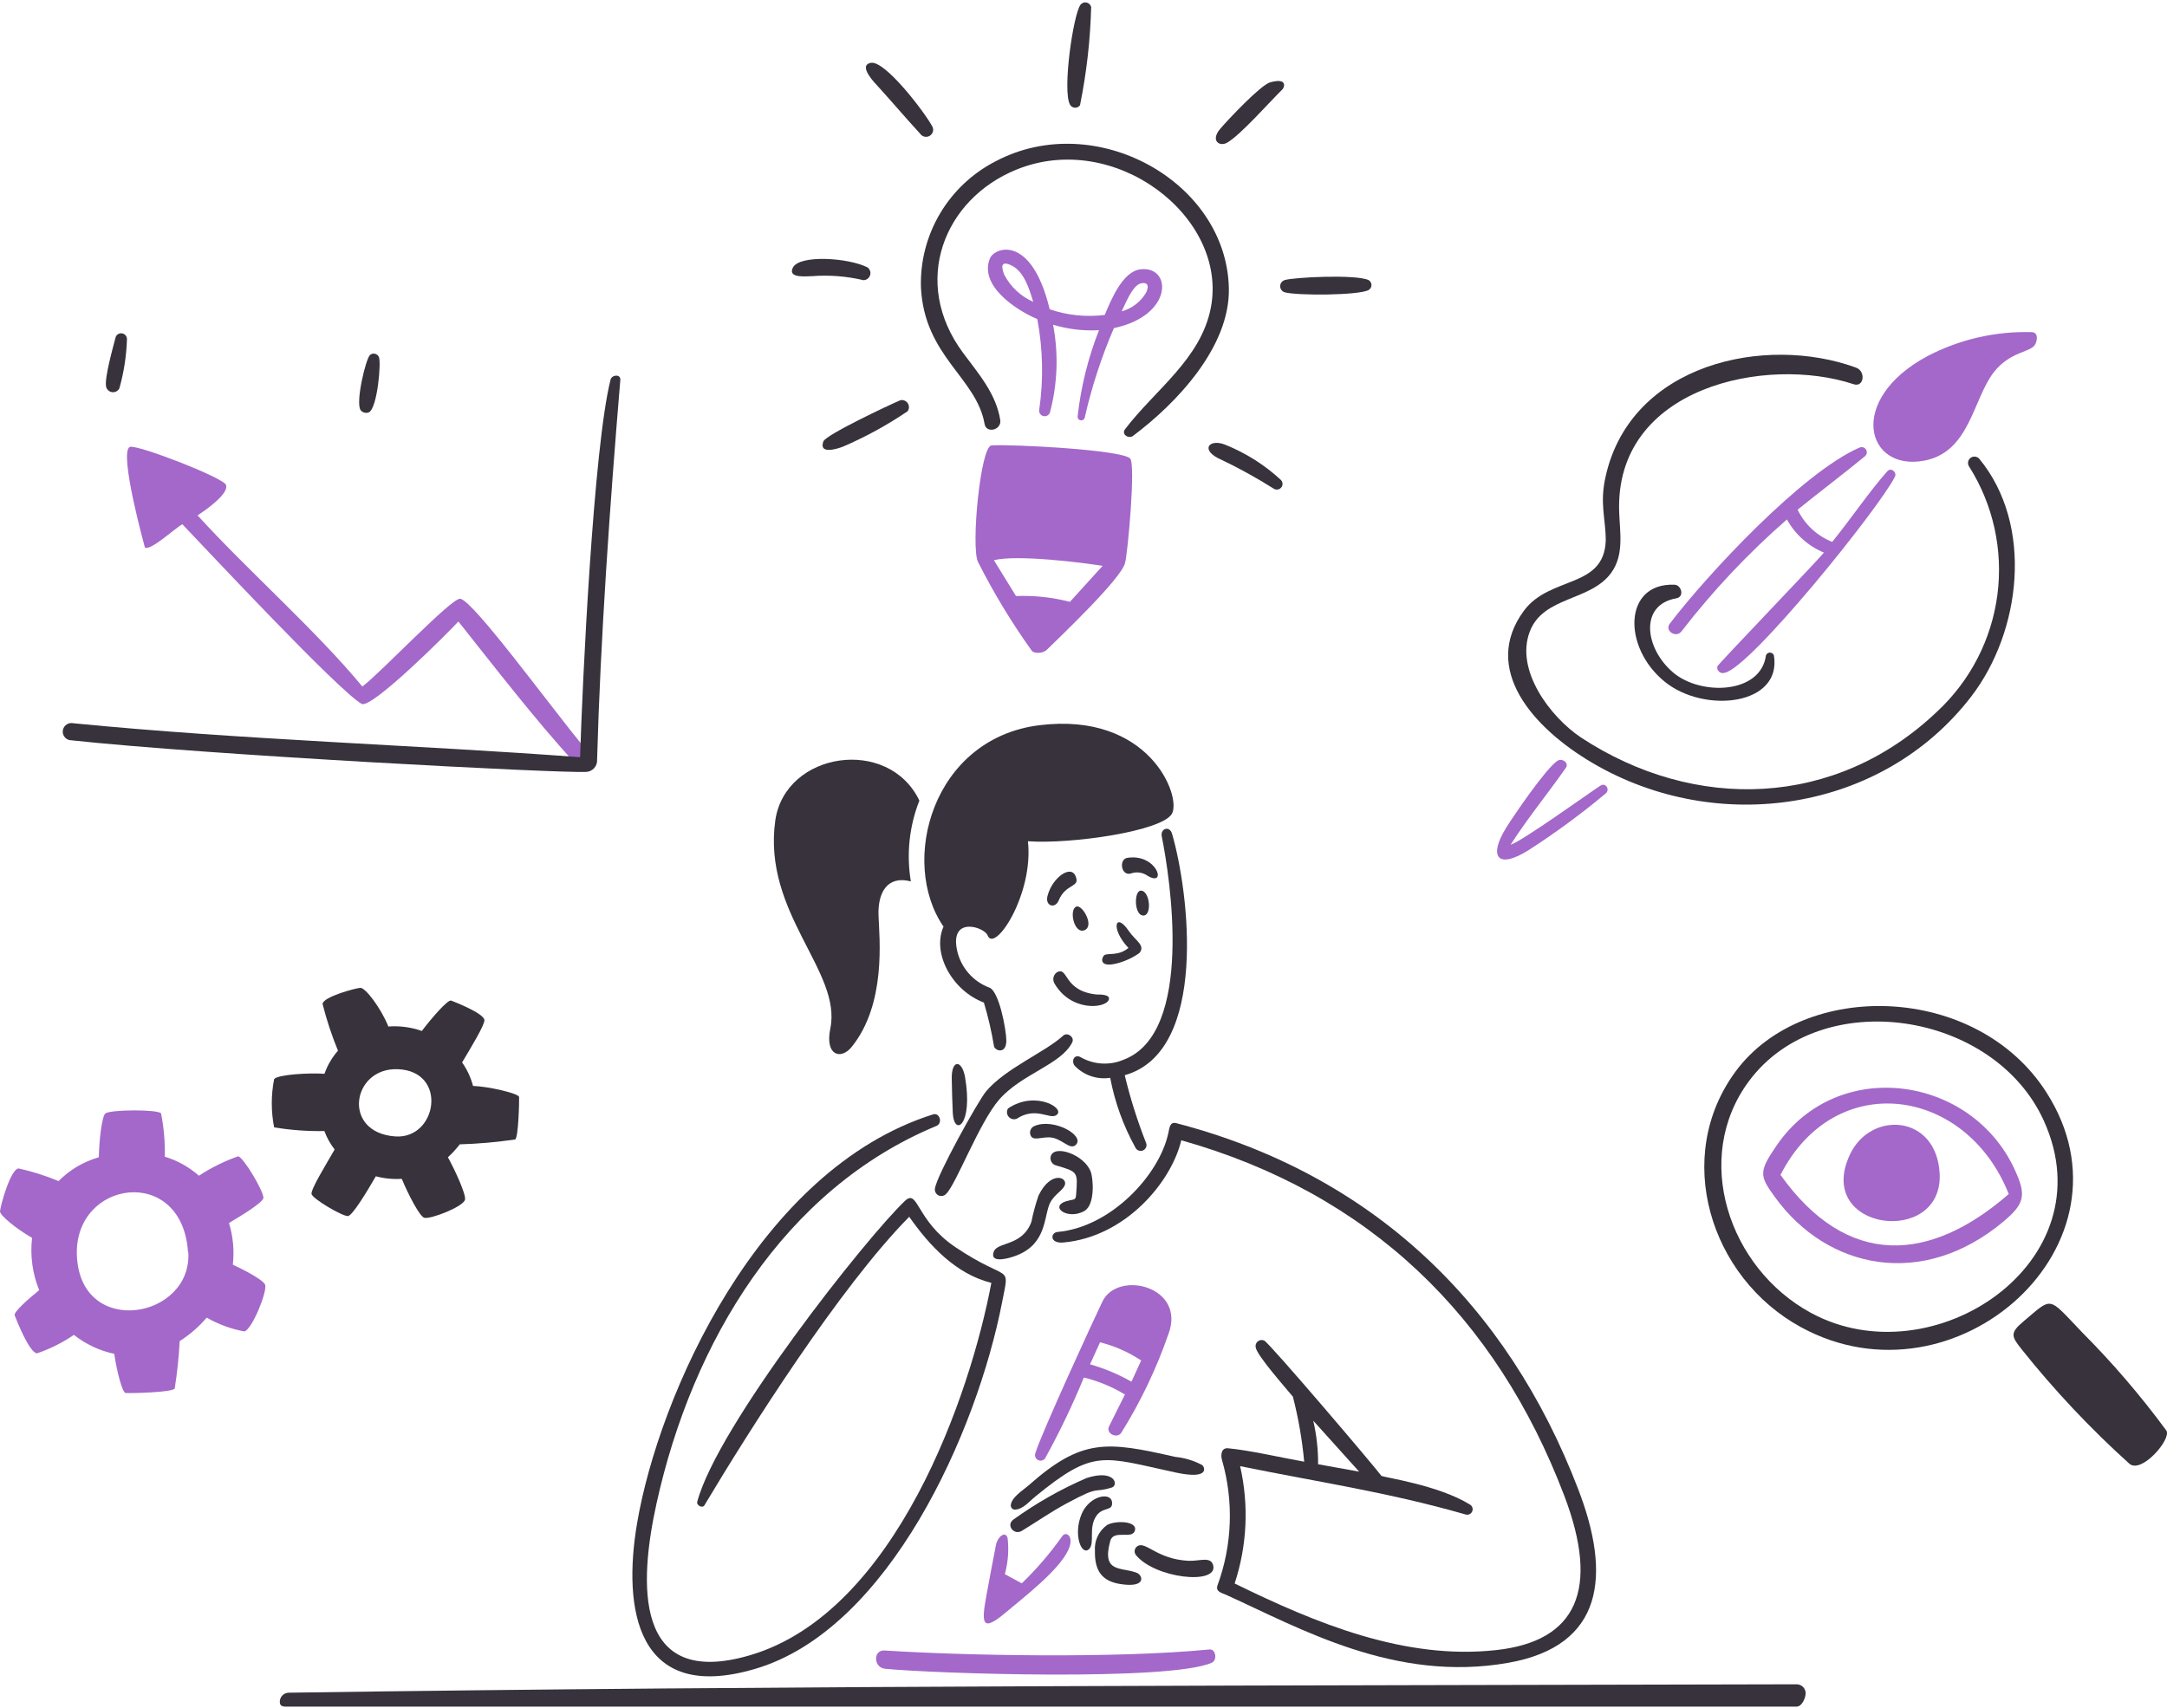 <?xml version="1.0" encoding="UTF-8"?> <svg xmlns="http://www.w3.org/2000/svg" width="510" height="402" viewBox="0 0 510 402" fill="none"><g clip-path="url(#clip0_4707_13054)"><path d="M34.111 128.92C34.111 128.92 27.859 106.323 30.568 105.209C32.24 104.576 52.522 112.421 53.19 114.144C53.727 115.541 51.285 118.172 46.501 121.332C58.526 134.527 74.277 148.31 85.28 161.617C89.543 158.439 106.432 140.534 108.337 140.951C111.558 141.667 128.201 164.545 137.614 176.127C138.972 177.791 136.428 180.836 134.992 179.271C126.327 169.903 115.695 156.126 107.881 146.309C105.626 148.788 87.414 167.008 85.108 165.693C79.624 162.582 48.737 129.503 42.92 123.413C41.152 124.361 35.566 129.636 34.111 128.92Z" fill="#A368C9"></path><path d="M67.953 398.482C186.212 396.743 304.51 396.818 422.779 396.503C423.058 396.496 423.336 396.543 423.596 396.643C423.856 396.743 424.094 396.893 424.296 397.085C424.498 397.276 424.66 397.506 424.773 397.76C424.886 398.014 424.947 398.287 424.953 398.565C424.983 399.732 424.054 401.722 422.879 401.751H68.055C66.864 401.778 65.876 401.864 65.849 400.683C65.84 400.401 65.888 400.119 65.99 399.855C66.091 399.591 66.244 399.35 66.44 399.145C66.635 398.941 66.87 398.777 67.13 398.663C67.39 398.549 67.669 398.487 67.953 398.482Z" fill="#37323B"></path><path d="M224.231 261.97C224.094 259.323 224.064 256.695 223.997 254.048C223.863 249.389 226.373 249.373 227.124 253.567C229.081 264.973 224.529 267.729 224.231 261.97Z" fill="#37323B"></path><path d="M255.201 285.083C251.049 287.447 246.252 283.635 251.857 282.554C252.893 282.353 253.177 282.369 253.261 281.272C253.679 275.831 253.712 275.865 248.528 274.351C248.079 274.231 247.697 273.938 247.464 273.537C247.232 273.137 247.168 272.661 247.288 272.214C248.064 269.34 255.177 271.789 256.683 275.801C257.273 277.179 257.829 283.585 255.201 285.083Z" fill="#37323B"></path><path d="M233.881 294.652C234.745 292.285 240.57 293.452 242.739 287.645C243.155 285.547 243.714 283.479 244.411 281.456C247.363 275.332 251.634 277.196 250.493 279.242C249.76 280.578 247.669 281.456 246.835 283.9C245.613 287.528 245.914 293.653 237.977 295.982C236.857 296.316 232.888 297.36 233.881 294.652Z" fill="#37323B"></path><path d="M237.241 260.939C243.812 256.478 251.269 261.188 248.445 262.603C246.872 263.434 243.662 260.488 239.281 263.367C238.954 263.498 238.593 263.522 238.25 263.437C237.908 263.351 237.602 263.16 237.375 262.89C237.149 262.621 237.014 262.287 236.99 261.936C236.966 261.586 237.054 261.237 237.241 260.939Z" fill="#37323B"></path><path d="M253.121 269.575C251.663 270.836 249.776 267.729 246.816 267.743C244.641 267.743 242.937 268.693 242.47 267.045C242.366 266.655 242.409 266.24 242.59 265.879C242.772 265.518 243.079 265.234 243.455 265.082C247.975 263.087 255.596 267.422 253.121 269.575Z" fill="#37323B"></path><path d="M235.137 258.875C230.458 264.268 224.988 278.844 222.68 281.045C222.461 281.29 222.168 281.459 221.845 281.524C221.522 281.59 221.186 281.549 220.888 281.409C220.59 281.268 220.346 281.035 220.193 280.744C220.04 280.454 219.985 280.121 220.038 279.798C220.441 276.702 230.222 259.147 232.045 256.952C236.608 251.492 246.003 247.683 250.236 243.788C251.191 242.907 253.03 244.189 252.313 245.453C249.632 250.656 240.419 252.803 235.137 258.875Z" fill="#37323B"></path><path d="M276.705 346.65C259.442 342.929 257.542 340.942 243.595 352.355C242.156 353.523 240.704 355.384 238.747 355.384C238.618 355.367 238.494 355.326 238.381 355.261C238.268 355.196 238.169 355.11 238.09 355.007C238.011 354.905 237.953 354.787 237.919 354.662C237.885 354.537 237.877 354.407 237.894 354.278C238.178 352.366 240.637 350.942 242.006 349.738C254.622 338.556 260.401 339.272 276.57 342.966C278.789 343.182 280.943 343.832 282.908 344.879C283.541 345.336 284.862 348.407 276.705 346.65Z" fill="#37323B"></path><path d="M285.533 368.547C286.606 373.206 271.688 371.576 267.28 366.002C267.065 365.683 266.986 365.293 267.06 364.916C267.134 364.54 267.355 364.207 267.675 363.993C269.605 362.695 272.238 367.065 279.703 367.431C282.339 367.543 285.015 366.298 285.533 368.547Z" fill="#37323B"></path><path d="M263.694 372.907C259.23 372.207 257.609 369.677 257.692 365.118C257.601 363.937 257.817 362.753 258.321 361.68C258.825 360.608 259.598 359.683 260.567 358.995C262.508 357.914 267.691 358.015 267.106 360.278C266.521 362.54 262.089 359.96 261.303 362.74C259.179 370.46 263.987 368.814 267.573 370.278C268.995 370.874 269.849 373.871 263.694 372.907Z" fill="#37323B"></path><path d="M254.565 356.399C256.404 352.064 261.405 351.193 261.705 353.554C262.006 355.915 259.558 354.585 258.009 356.882C256.103 359.708 257.724 363.205 256.337 364.653C254.53 366.418 252.509 361.247 254.565 356.399Z" fill="#37323B"></path><path d="M240.468 360.392C238.675 361.482 236.723 359.097 238.444 357.764C243.826 353.876 249.619 350.585 255.719 347.948C262.408 345.784 263.278 349.612 261.702 350.162C256.922 351.658 259.348 349.428 250.901 353.987C247.307 355.934 243.936 358.282 240.468 360.392Z" fill="#37323B"></path><path d="M354.976 391.444C328.319 396.158 305.981 383.337 288.625 375.468C287.506 374.968 286.035 374.72 286.537 373.222C290.01 363.757 290.386 353.441 287.611 343.751C287.227 342.52 287.428 340.792 289.017 340.941C294.034 341.406 301.456 343.121 306.942 344.101C306.463 338.937 305.574 333.818 304.282 328.793C302.494 326.63 295.921 319.209 295.537 317.246C295.469 316.984 295.477 316.708 295.56 316.45C295.643 316.193 295.798 315.964 296.006 315.789C296.214 315.615 296.468 315.504 296.737 315.467C297.007 315.43 297.281 315.47 297.529 315.582C298.898 316.298 323.547 345.282 325.101 347.429C325.686 347.814 338.479 349.566 345.968 354.203C346.234 354.364 346.433 354.616 346.527 354.912C346.621 355.207 346.604 355.527 346.48 355.811C346.355 356.095 346.131 356.325 345.85 356.458C345.568 356.59 345.248 356.617 344.948 356.532C326.695 351.276 310.034 348.861 291.86 345.151C293.955 354.304 293.509 363.852 290.571 372.773C309.583 382.076 330.566 390.843 352.155 388.447C371.135 386.35 376.552 374.154 368.123 352.04C352.123 310.042 322.358 280.938 278.014 268.434C275.623 278.419 264.787 291.181 250.305 292.496C246.964 292.813 247.197 290.164 248.918 290.014C261.292 288.916 272.807 276.787 274.971 266.72C275.239 265.491 275.322 264.008 276.85 264.409C323.117 276.472 354.769 307.107 371.425 350.568C379.223 370.791 377.497 387.458 354.976 391.444ZM310.212 344.7L319.875 346.446L309.073 334.448C309.852 337.805 310.234 341.241 310.212 344.686V344.7Z" fill="#37323B"></path><path d="M219.617 262.336C221.155 261.853 221.925 264.417 220.403 265.047C184.553 279.907 162.934 315.782 154.522 353.888C150.442 372.356 148.853 397.865 176.626 389.63C210.984 379.429 228.461 327.912 233.312 302.005C224.95 299.924 218.715 293.203 213.985 286.445C197.566 303.086 176.261 336.83 165.761 354.404C165.342 355.101 163.882 354.404 164.088 353.57C168.77 335.749 203.903 291.304 212.997 282.685C216.125 279.746 215.523 287.311 224.837 293.585C237.698 302.237 237.679 297.095 235.843 306.564C229.892 337.164 209.188 383.556 177.786 392.854C149.712 401.174 146.518 378.662 149.945 358.546C155.021 328.678 178.417 275.315 219.617 262.336Z" fill="#37323B"></path><path d="M248.094 231.386C247.885 230.957 247.837 230.468 247.96 230.006C248.082 229.545 248.367 229.143 248.762 228.873C251.47 227.46 250.185 233.299 258.076 234.116C258.728 234.116 261.421 234.033 260.951 235.348C260.199 237.428 251.94 238.24 248.094 231.386Z" fill="#37323B"></path><path d="M249.146 212.002C248.324 213.997 245.925 213.3 246.521 210.952C247.627 206.542 252.19 203.332 253.21 206.444C254.163 208.957 250.813 207.955 249.146 212.002Z" fill="#37323B"></path><path d="M262.658 226.843C258.379 227.871 259.313 225.179 259.974 224.813C260.943 224.332 263.318 225.064 265.576 223.152C261.211 218.541 262.532 214.465 265.726 219.257C267.181 221.394 269.688 222.585 268.142 224.364C266.487 225.526 264.626 226.367 262.658 226.843Z" fill="#37323B"></path><path d="M269.095 215.528C266.923 215.555 266.821 209.74 268.477 209.67C270.584 209.571 271.221 215.504 269.095 215.528Z" fill="#37323B"></path><path d="M266.086 205.645C263.861 206.23 263.259 202.317 265.299 201.951C272.278 200.837 274.748 208.896 270.15 206.212C269.574 205.787 268.9 205.513 268.19 205.414C267.48 205.315 266.757 205.395 266.086 205.645Z" fill="#37323B"></path><path d="M255.25 218.974C252.756 220.016 251.492 213.982 253.371 213.399C254.783 213.017 257.62 217.983 255.25 218.974Z" fill="#37323B"></path><path d="M322.105 68.27C319.743 69.574 305.098 69.606 302.339 68.805C302.033 68.709 301.765 68.518 301.576 68.261C301.386 68.003 301.284 67.692 301.284 67.373C301.284 67.054 301.386 66.743 301.576 66.485C301.765 66.228 302.033 66.037 302.339 65.941C304.363 65.276 319.061 64.528 322.105 65.941C322.308 66.061 322.476 66.232 322.593 66.436C322.71 66.64 322.771 66.871 322.771 67.106C322.771 67.341 322.71 67.572 322.593 67.776C322.476 67.98 322.308 68.151 322.105 68.27Z" fill="#37323B"></path><path d="M266.655 102.613C265.632 103.377 263.845 102.263 264.776 101.048C271.822 91.763 282.647 84.543 284.98 72.387C289.044 51.039 262.357 30.504 239.23 39.922C222.159 46.846 214.283 66.414 226.671 83.087C230.268 87.927 234.434 92.703 235.403 98.86C235.786 101.24 232.058 102.188 231.706 99.725C229.785 88.894 217.542 83.886 216.742 67.672C216.556 61.561 218.116 55.522 221.241 50.257C224.366 44.992 228.928 40.718 234.396 37.93C257.808 25.616 288.708 42.722 289.21 67.881C289.495 81.613 276.957 94.907 266.655 102.613Z" fill="#37323B"></path><path d="M288.792 33.592C287.023 34.593 284.846 33.143 287.119 30.386C288.977 28.207 296.718 19.969 298.959 19.371C303.273 18.206 302.18 20.752 301.818 21.035C298.675 24.125 291.905 31.831 288.792 33.592Z" fill="#37323B"></path><path d="M251.806 24.606C249.999 21.243 252.573 3.505 254.281 1.127C254.444 0.912 254.665 0.747 254.919 0.653C255.173 0.558 255.448 0.538 255.713 0.594C255.978 0.65 256.222 0.78 256.415 0.97C256.608 1.159 256.743 1.399 256.804 1.662C256.601 9.427 255.723 17.16 254.179 24.775C254.041 24.97 253.855 25.126 253.639 25.228C253.422 25.33 253.183 25.375 252.944 25.358C252.705 25.341 252.475 25.263 252.276 25.131C252.076 25 251.914 24.819 251.806 24.606Z" fill="#37323B"></path><path d="M288.392 104.707C293.237 106.658 297.68 109.478 301.501 113.027C301.714 113.264 301.835 113.569 301.842 113.886C301.849 114.204 301.743 114.513 301.541 114.76C301.34 115.006 301.057 115.173 300.743 115.23C300.429 115.288 300.105 115.232 299.829 115.073C295.889 112.583 291.808 110.322 287.605 108.302C282.172 106.008 284.542 103.131 288.392 104.707Z" fill="#37323B"></path><path d="M203.213 65.957C199.274 65.023 195.213 64.702 191.175 65.007C190.004 65.007 185.202 65.64 186.628 62.944C188.297 59.931 199.633 60.666 204.166 62.944C204.45 63.15 204.661 63.439 204.77 63.77C204.88 64.102 204.882 64.459 204.777 64.791C204.672 65.124 204.464 65.416 204.184 65.625C203.903 65.834 203.564 65.95 203.213 65.957Z" fill="#37323B"></path><path d="M216.557 31.479C213.212 27.836 210.037 24.091 206.725 20.447C206.005 19.665 201.842 15.455 204.886 14.806C208.23 14.039 217.609 26.455 219.3 29.567C219.43 29.745 219.523 29.949 219.574 30.164C219.625 30.379 219.632 30.602 219.595 30.82C219.558 31.038 219.478 31.247 219.36 31.433C219.241 31.62 219.086 31.782 218.904 31.909C218.722 32.035 218.517 32.125 218.3 32.172C218.083 32.219 217.859 32.223 217.64 32.183C217.422 32.143 217.213 32.06 217.027 31.939C216.842 31.818 216.682 31.662 216.557 31.479Z" fill="#37323B"></path><path d="M193.781 103.906C194.345 102.373 209.202 95.358 211.926 94.204C212.256 94.142 212.596 94.179 212.904 94.311C213.212 94.444 213.473 94.665 213.653 94.946C213.833 95.228 213.924 95.556 213.915 95.89C213.905 96.223 213.795 96.546 213.599 96.817C208.815 100.063 203.731 102.849 198.417 105.137C196.943 105.709 192.63 107.034 193.781 103.906Z" fill="#37323B"></path><path d="M17.324 170.269C57.187 174.18 98.003 175.36 136.53 178.256C136.997 161.799 139.673 105.044 143.702 89.351C144.005 88.186 146.118 88.037 145.991 89.434C143.551 118.672 141.31 150.452 140.526 178.857C140.57 179.57 140.328 180.272 139.852 180.808C139.377 181.344 138.707 181.67 137.99 181.715C132.297 182.07 48.984 177.77 16.395 174.236C16.128 174.18 15.874 174.072 15.65 173.918C15.425 173.763 15.234 173.566 15.088 173.336C14.941 173.107 14.842 172.851 14.796 172.583C14.751 172.316 14.759 172.042 14.822 171.777C14.885 171.513 15 171.263 15.161 171.044C15.321 170.825 15.525 170.639 15.759 170.499C15.992 170.359 16.252 170.267 16.522 170.229C16.793 170.19 17.068 170.206 17.332 170.275L17.324 170.269Z" fill="#37323B"></path><path d="M86.85 97.054C86.529 97.192 86.172 97.227 85.829 97.152C85.487 97.078 85.177 96.899 84.942 96.64C83.541 95.142 86.032 84.543 87.089 83.552C87.245 83.423 87.428 83.332 87.624 83.283C87.821 83.235 88.026 83.231 88.224 83.273C88.422 83.315 88.608 83.4 88.768 83.523C88.928 83.647 89.058 83.805 89.148 83.985C89.776 85.091 88.847 95.925 86.85 97.054Z" fill="#37323B"></path><path d="M24.963 90.999C24.571 88.875 26.635 81.65 27.223 79.35C27.334 79.053 27.545 78.803 27.82 78.644C28.095 78.485 28.417 78.426 28.731 78.477C29.045 78.528 29.332 78.686 29.541 78.925C29.751 79.163 29.871 79.466 29.881 79.783C29.767 83.724 29.165 87.636 28.09 91.431C27.931 91.737 27.68 91.986 27.372 92.144C27.065 92.302 26.716 92.362 26.373 92.314C26.03 92.267 25.711 92.115 25.458 91.879C25.206 91.644 25.033 91.336 24.963 90.999Z" fill="#37323B"></path><path d="M408.518 252.17C424.543 230.534 465.184 231.421 481.623 257.163C504.438 292.854 460.254 332.338 423.834 312.422C402.43 300.742 393.607 272.292 408.518 252.17ZM481.054 263.923C469.342 237.952 428.548 231.777 411.643 254.473C398.082 272.676 406.961 298.634 426.175 309.049C454.818 324.635 496.077 297.25 481.054 263.934V263.923Z" fill="#37323B"></path><path d="M476.222 311.073C483.177 305.25 481.824 305.082 489.949 313.571C497.153 320.798 503.804 328.55 509.847 336.764C511.135 338.778 503.942 347.096 501.118 344.553C491.941 336.279 483.462 327.268 475.768 317.612C473.412 314.634 472.945 313.817 476.222 311.073Z" fill="#37323B"></path><path d="M216.374 188.473C213.991 194.515 213.298 201.088 214.366 207.491C208.765 206.027 206.558 210.205 206.759 215.528C206.961 220.852 208.638 236.344 200.422 246.478C197.944 249.539 194.117 248.559 195.405 242.17C198.245 228.708 179.402 215.013 182.462 193.15C184.803 176.926 209.132 173.314 216.374 188.473Z" fill="#37323B"></path><path d="M267.189 270.107C264.363 264.994 262.37 259.467 261.284 253.733C259.763 253.965 258.208 253.827 256.752 253.332C255.296 252.836 253.982 251.998 252.922 250.888C252.088 249.806 252.74 248.193 254.176 248.791C255.71 249.701 257.438 250.237 259.219 250.356C261.001 250.475 262.785 250.173 264.427 249.475C281.147 243.201 275.33 206.326 273.422 196.927C273.038 194.995 275.263 194.33 275.838 196.262C279.818 209.921 284.483 247.547 264.703 253.118C266 258.53 267.676 263.845 269.718 269.025C269.789 269.19 269.827 269.368 269.829 269.547C269.832 269.727 269.798 269.906 269.732 270.073C269.596 270.41 269.332 270.68 268.997 270.824C268.661 270.967 268.283 270.972 267.944 270.838C267.605 270.703 267.333 270.44 267.189 270.107Z" fill="#37323B"></path><path d="M244.682 170.718C270.45 167.569 278.041 187.359 275.835 191.518C273.628 195.677 251.945 198.772 241.922 198.04C243.31 210.504 234.098 224.514 232.426 220.189C231.706 218.274 223.63 215.579 225.203 223.517C225.604 225.537 226.517 227.422 227.854 228.994C229.191 230.566 230.909 231.772 232.844 232.5C235.118 233.302 236.822 242.351 236.841 244.964C236.841 248.292 234.13 247.368 233.932 246.278C233.363 242.809 232.569 239.38 231.556 236.013C224.04 233.184 219.284 224.364 222.059 218.14C211.575 202.934 219.418 173.808 244.682 170.718Z" fill="#37323B"></path><path d="M76.366 252.784C77.062 250.784 78.141 248.936 79.544 247.343C78.076 243.767 76.863 240.092 75.915 236.347C75.998 234.682 83.605 232.634 84.794 232.551C85.983 232.468 89.642 237.276 91.397 241.654C94.067 241.452 96.75 241.808 99.273 242.701C101.514 239.763 105.377 235.246 106.179 235.548C106.982 235.85 113.856 238.542 114.006 240.123C114.122 241.237 110.785 246.678 108.756 250.105C109.936 251.787 110.807 253.662 111.33 255.645C114.876 255.747 122.115 257.395 122.166 258.26C122.217 259.126 122.016 267.943 121.23 268.242C116.914 268.881 112.564 269.265 108.203 269.391C107.368 270.488 106.433 271.507 105.412 272.436C107.084 275.449 109.725 281.221 109.438 282.42C109.035 284.084 101.361 287.063 99.855 286.681C98.768 286.397 96.044 281.106 94.557 277.511C92.503 277.643 90.441 277.441 88.453 276.912C86.228 280.756 82.867 286.28 81.863 286.28C80.443 286.28 73.504 282.172 73.319 281.071C73.134 279.971 76.664 274.249 78.755 270.606C77.735 269.287 76.921 267.823 76.339 266.263C72.379 266.332 68.422 266.043 64.515 265.397C63.78 261.65 63.78 257.796 64.515 254.048C65.296 252.953 72.82 252.517 76.366 252.784ZM93.655 251.703C82.786 251.254 80.362 266.661 93.037 267.529C102.886 268.202 105.489 252.186 93.655 251.703Z" fill="#37323B"></path><path d="M374.984 179.722C360.49 171.255 348.633 157.341 358.648 143.78C364.752 135.5 377.494 138.654 377.91 127.273C377.91 122.016 376.407 118.522 377.91 112.031C383.915 85.542 415.489 78.752 436.804 86.538C439.193 87.404 438.683 91.266 436.251 90.449C415.835 83.646 379.95 90.999 381.072 120.616C381.255 125.424 382.226 130.601 379.249 134.773C374.399 141.595 363.246 140.281 360.036 148.663C356.525 157.817 364.918 168.832 372.093 173.624C398.847 191.195 432.037 190.262 455.932 167.481C463.71 160.236 468.714 150.525 470.085 140.011C471.456 129.498 469.11 118.837 463.448 109.857C463.223 109.542 463.129 109.153 463.186 108.771C463.242 108.389 463.444 108.043 463.75 107.805C464.056 107.568 464.442 107.456 464.828 107.495C465.214 107.533 465.571 107.718 465.823 108.011C478.648 123.568 475.723 148.628 463.901 164.003C442.981 191.187 404.199 196.785 374.984 179.722Z" fill="#37323B"></path><path d="M393.868 158.396C400.361 163.816 414.386 163.388 415.61 154.304C415.674 154.106 415.8 153.934 415.969 153.812C416.137 153.69 416.341 153.625 416.549 153.625C416.758 153.625 416.961 153.69 417.13 153.812C417.299 153.934 417.424 154.106 417.489 154.304C419.411 166.057 401.134 168.065 391.803 160.493C381.773 152.373 382.089 137.198 394.045 137.647C395.717 137.647 396.504 140.51 394.512 140.852C385.721 142.369 387.085 152.725 393.868 158.396Z" fill="#37323B"></path><path d="M208.23 388.545C226.105 389.723 262.39 390.477 284.714 388.3C286.102 388.166 286.569 390.843 285.165 391.441C275.132 395.819 219.684 393.989 208.246 392.841C205.573 392.557 205.42 388.361 208.23 388.545Z" fill="#A368C9"></path><path d="M263.912 337.263C262.951 338.778 260.199 337.512 261.002 335.818C262.223 333.286 263.493 330.826 264.76 328.294C261.76 326.468 258.494 325.117 255.078 324.287C252.409 330.803 249.362 337.16 245.952 343.324C245.768 343.571 245.503 343.746 245.204 343.817C244.904 343.889 244.588 343.853 244.312 343.716C244.036 343.578 243.818 343.349 243.696 343.067C243.573 342.785 243.555 342.469 243.643 342.175C244.948 337.717 257.488 310.462 259.461 306.383C263.106 298.88 279.276 302.854 274.962 314.129C272.156 322.226 268.449 329.985 263.912 337.263ZM258.895 315.983L256.538 321.175C259.941 322.145 263.215 323.518 266.287 325.267C267.055 323.603 267.809 321.939 268.577 320.275C265.616 318.312 262.342 316.864 258.895 315.991V315.983Z" fill="#A368C9"></path><path d="M249.999 361.624C250.88 360.365 252.952 361.624 251.387 364.952C249.162 369.712 240.972 376.002 236.705 379.595C231.068 384.355 230.955 382.191 232.125 375.735C232.861 371.758 233.596 367.764 234.383 363.771C234.799 361.658 236.688 360.299 237.142 362.107C237.466 364.946 237.243 367.821 236.487 370.577L240.468 372.741C243.994 369.346 247.186 365.623 249.999 361.624Z" fill="#A368C9"></path><path d="M233.347 104.859C238.111 104.549 263.861 105.858 265.968 107.92C267.31 109.218 265.45 129.968 264.781 132.532C263.812 136.309 249.731 149.654 246.389 152.947C245.369 153.946 243.262 153.863 242.808 153.163C238.058 146.524 233.827 139.532 230.152 132.249C228.496 128.669 230.754 105.028 233.347 104.859ZM239.115 140.318C243.39 140.148 247.666 140.608 251.806 141.683C254.358 138.853 256.921 136.03 259.496 133.213C254.699 132.43 239.432 130.518 233.913 131.877C235.665 134.73 237.399 137.544 239.115 140.318Z" fill="#A368C9"></path><path d="M262.156 77.237C259.229 84.025 256.934 91.065 255.301 98.27C255.259 98.49 255.13 98.685 254.944 98.812C254.757 98.938 254.528 98.986 254.306 98.944C254.084 98.902 253.888 98.775 253.761 98.589C253.634 98.403 253.586 98.175 253.628 97.954C254.403 91.023 256.09 84.223 258.645 77.729C254.996 77.934 251.34 77.5 247.841 76.447C249.148 83.293 248.897 90.344 247.106 97.081C247.008 97.387 246.801 97.646 246.523 97.808C246.245 97.971 245.916 98.025 245.6 97.961C245.285 97.896 245.004 97.718 244.813 97.46C244.621 97.201 244.533 96.882 244.564 96.563C245.61 89.439 245.463 82.192 244.129 75.117C238.747 72.835 230.453 67.079 232.96 60.872C234.082 58.094 242.808 55.163 247.039 72.803C251.198 74.233 255.633 74.69 259.998 74.139C261.536 70.48 264.212 63.941 268.359 63.406C275.816 62.445 276.302 74.256 262.156 77.237ZM238.028 62.477C235.612 61.326 235.553 62.661 236.356 64.691C237.835 67.516 240.234 69.757 243.16 71.049C242.274 68.134 241.072 63.938 238.028 62.477ZM268.241 66.804C266.435 67.52 264.983 71.246 263.979 73.295C266.394 72.639 268.454 71.066 269.715 68.914C270.885 66.489 269.213 66.422 268.241 66.804Z" fill="#A368C9"></path><path d="M474.182 275.39C476.866 281.267 476.622 283.278 471.522 287.554C452.545 303.477 430.105 298.917 417.714 281.795C414.085 276.803 413.868 275.858 418.133 269.647C432.579 248.575 464.057 253.204 474.182 275.39ZM472.759 281.096C462.728 255.771 431.828 251.463 419.035 276.587C434.754 298.61 454.169 297.28 472.759 281.088V281.096Z" fill="#A368C9"></path><path d="M456.49 276.264C457.376 293.538 426.993 289.886 435.339 271.87C440.211 261.338 455.779 262.337 456.49 276.264Z" fill="#A368C9"></path><path d="M0 285.182C0.099 283.817 2.478 275.198 4.381 275.067C7.596 275.774 10.741 276.77 13.775 278.043C16.399 275.393 19.664 273.461 23.256 272.433C23.358 268.138 23.992 262.7 24.829 262.099C26.099 261.201 37.085 261.135 37.904 262.099C38.568 265.457 38.865 268.878 38.79 272.3C41.758 273.201 44.496 274.728 46.818 276.776C49.691 274.89 52.785 273.359 56.03 272.217C57.284 272.366 62.016 280.372 62 281.985C62 282.899 57.837 285.578 53.891 287.91C54.865 291.085 55.172 294.427 54.793 297.726C58.406 299.39 62.166 301.535 62.419 302.502C62.87 304.166 59.327 312.983 57.501 313.435C54.386 312.858 51.391 311.761 48.643 310.189C46.81 312.332 44.67 314.193 42.29 315.713C42.095 319.446 41.704 323.167 41.12 326.86C40.749 327.776 30.852 328.027 29.577 327.928C28.81 327.928 27.489 322.853 26.893 318.71C23.424 317.972 20.174 316.445 17.396 314.249C14.708 316.081 11.784 317.543 8.702 318.595C6.88 318.411 3.903 310.806 3.452 309.642C3.184 308.926 6.244 306.129 9.22 303.72C7.638 299.819 7.064 295.585 7.548 291.406C3.594 289.144 0 286.075 0 285.182ZM44.244 294.699C42.856 274.1 17.372 277.727 18.092 295.581C18.929 315.184 45.366 310.475 44.311 294.699H44.244Z" fill="#A368C9"></path><path d="M469.232 87.636C464.312 93.969 463.614 106.39 452.896 108.436C439.166 111.067 434.501 94.06 453.664 83.811C461.186 79.896 469.59 77.959 478.077 78.186C479.65 78.186 479.531 79.85 479.064 80.9C478.227 83.028 473.226 82.502 469.232 87.636Z" fill="#A368C9"></path><path d="M437.612 105.375C437.877 105.251 438.177 105.226 438.458 105.304C438.74 105.382 438.984 105.558 439.146 105.8C439.309 106.041 439.379 106.333 439.343 106.622C439.308 106.91 439.17 107.177 438.954 107.373C433.739 111.665 428.37 115.691 423.069 119.986C424.726 123.446 427.634 126.155 431.213 127.572C435.527 122.23 440.192 115.392 444.189 110.933C445.042 109.969 446.497 111.15 445.963 112.232C442.328 119.553 411.86 157.392 405.853 158.396C405.633 158.466 405.398 158.477 405.172 158.428C404.946 158.378 404.738 158.27 404.568 158.114C404.398 157.958 404.272 157.76 404.204 157.541C404.136 157.321 404.128 157.087 404.18 156.863C404.315 156.382 426.62 133.186 429.262 130.091C425.552 128.55 422.48 125.798 420.551 122.288C411.435 130.241 403.123 139.063 395.736 148.628C394.466 150.292 391.71 148.51 392.976 146.83C401.711 135.326 424.186 111.201 437.612 105.375Z" fill="#A368C9"></path><path d="M366.596 179.073C367.67 178.411 369.323 179.607 368.537 180.737C364.14 187.025 359.859 192.135 355.51 198.855C358.119 198.123 373.905 186.726 376.664 184.947C377.883 184.145 378.97 185.86 377.918 186.777C372.169 191.581 366.126 196.027 359.824 200.087C352.308 204.846 350.311 201.569 354.455 194.897C356.162 192.119 363.928 180.716 366.596 179.073Z" fill="#A368C9"></path></g><defs><clipPath id="clip0_4707_13054"><rect width="510" height="402" fill="white" transform="matrix(-1 0 0 1 510 0)"></rect></clipPath></defs></svg> 